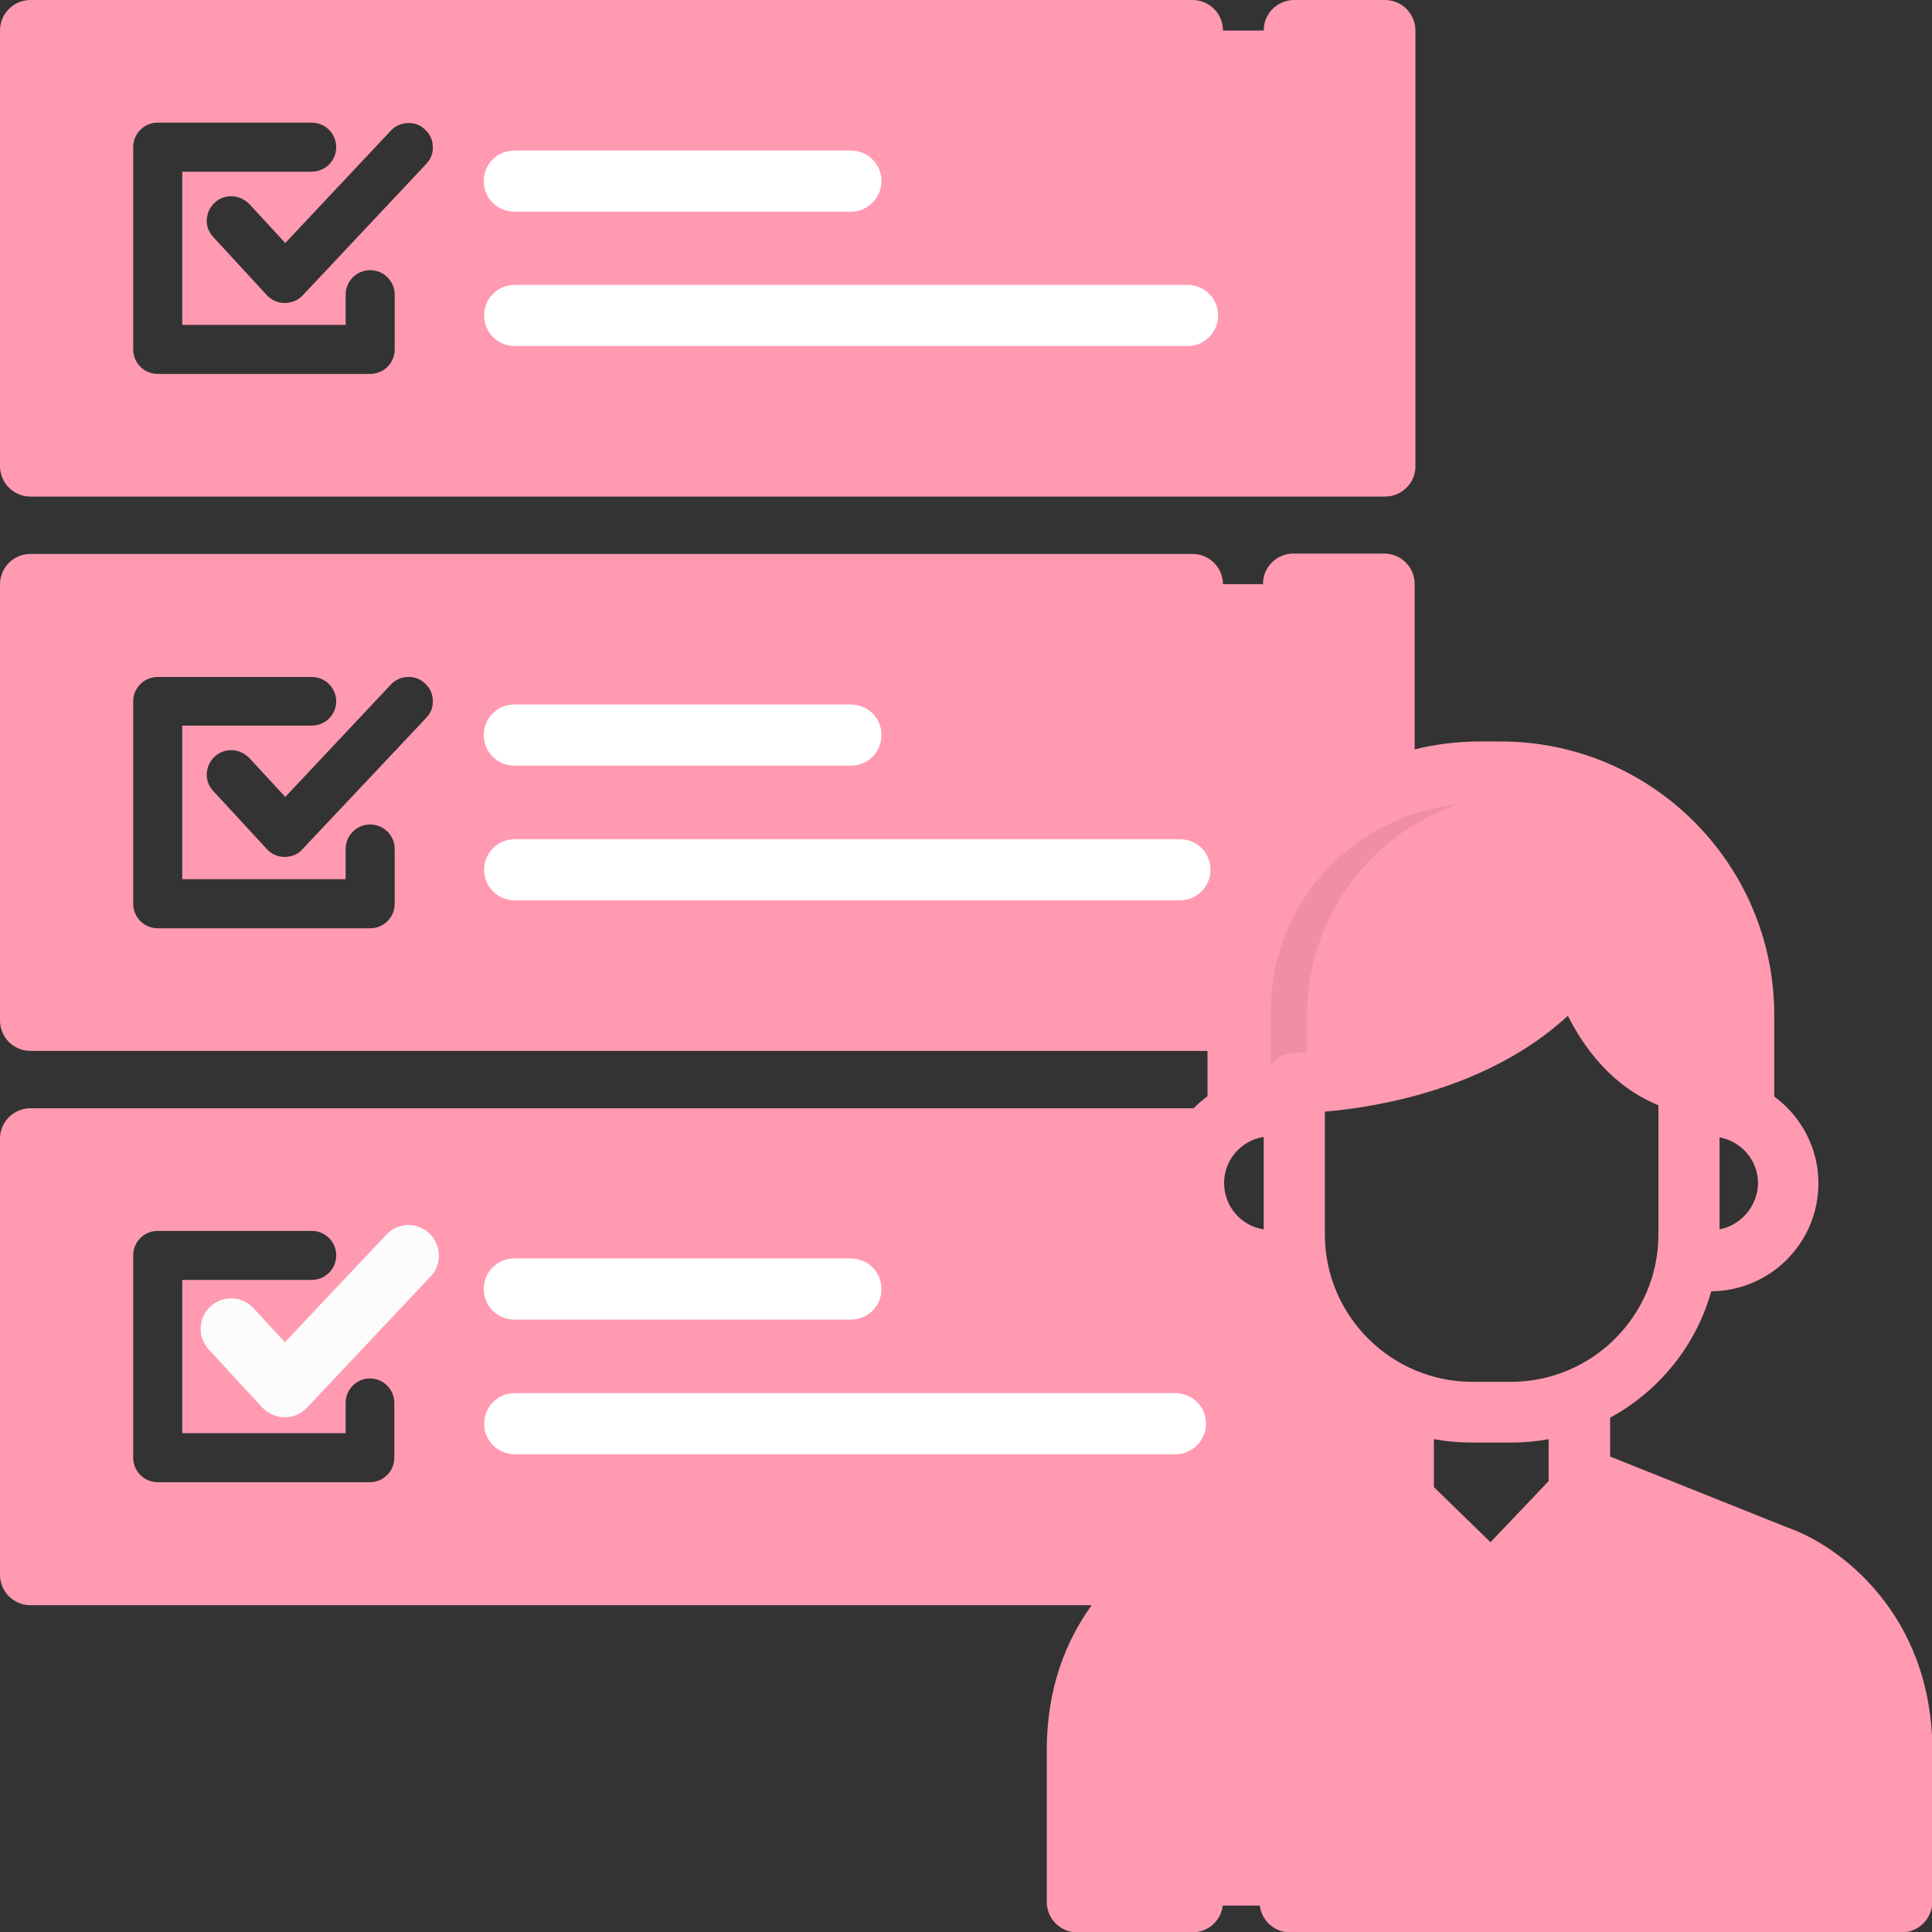 <?xml version="1.0" encoding="utf-8"?>
<!-- Generator: Adobe Illustrator 21.1.0, SVG Export Plug-In . SVG Version: 6.00 Build 0)  -->
<svg version="1.1" id="Layer_1" xmlns="http://www.w3.org/2000/svg" xmlns:xlink="http://www.w3.org/1999/xlink" x="0px" y="0px"
	 viewBox="0 0 512 512" style="enable-background:new 0 0 512 512;" xml:space="preserve">
<rect x="0" y="0" width="512" height="512" fill="#333333" stroke="none"/>
<style type="text/css">
	.st0{fill:#FF9AB1;}
	.st1{display:none;fill:#FBCB99;}
	.st2{display:none;fill:#EDBA89;}
	.st3{display:none;}
	.st4{display:inline;fill:#FBCB99;}
	.st5{fill:#EF8EA7;}
	.st6{display:inline;fill:#EDBA89;}
	.st7{display:none;fill:#4982AA;}
	.st8{fill:#FFFFFF;}
	.st9{display:none;fill:#FCFCFC;}
	.st10{fill:#FCFCFC;}
</style>
<g>
	<path class="st0" d="M364.6,374.3c-12.7-6.9-22.2-18.8-26.1-32.6l-0.3-1.2l-1.4,0c-14.9,0-27-12.1-27-27c0-1.1,0.1-2.3,0.2-3.5
		l0.2-1.8H14.6v102.5h290.6c0.3,0,0.7,0,1.1,0.1l0.6,0.1l0.5-0.3c3-1.9,6.1-3.3,8.9-4.3l49.2-19.3v-12.3L364.6,374.3z M98,365.3
		c3.6,0,6.5,2.9,6.5,6.5v14.5c0,3.6-2.9,6.5-6.5,6.5H41.8c-3.6,0-6.5-2.9-6.5-6.5v-53.6c0-3.6,2.9-6.5,6.5-6.5h40.8
		c3.6,0,6.5,2.9,6.5,6.5c0,3.6-2.9,6.5-6.5,6.5H48.3v40.6h43.3v-8C91.6,368.2,94.5,365.3,98,365.3z M75.4,374
		c-1.8,0-3.5-0.8-4.7-2.1l-14.2-15.4c-2.4-2.6-2.2-6.7,0.4-9.1c1.2-1.1,2.7-1.7,4.4-1.7c1.8,0,3.5,0.8,4.8,2.1l9.5,10.3l28-29.8
		c1.2-1.3,2.9-2,4.7-2c1.7,0,3.2,0.6,4.4,1.8c1.3,1.2,2,2.8,2,4.5c0.1,1.7-0.6,3.4-1.8,4.6l-32.8,34.8C79,373.2,77.2,374,75.4,374z
		 M225.5,348.1h-89.2c-3.6,0-6.5-2.9-6.5-6.5c0-3.6,2.9-6.5,6.5-6.5h89.2c3.6,0,6.5,2.9,6.5,6.5C232,345.2,229.1,348.1,225.5,348.1z
		 M136.4,370.8h175.1c3.6,0,6.5,2.9,6.5,6.5s-2.9,6.5-6.5,6.5H136.4c-3.6,0-6.5-2.9-6.5-6.5S132.8,370.8,136.4,370.8z"/>
	<path class="st0" d="M322,262.4c2.2-23.9,16.3-44.9,37.7-56.2l0.9-0.5v-50.9h-346v109h307.3L322,262.4z M75.4,227.1
		c-1.8,0-3.5-0.8-4.7-2.1l-14.2-15.4c-1.2-1.3-1.8-2.9-1.7-4.6c0.1-1.7,0.8-3.3,2.1-4.5c1.2-1.1,2.7-1.7,4.4-1.7
		c1.8,0,3.5,0.8,4.8,2.1l9.5,10.3l28-29.8c1.2-1.3,2.9-2,4.7-2c1.7,0,3.2,0.6,4.4,1.8c1.3,1.2,2,2.8,2,4.5c0.1,1.7-0.6,3.4-1.8,4.6
		l-32.8,34.8C79,226.4,77.2,227.1,75.4,227.1z M82.6,192.3H48.3V233h43.3v-8c0-3.6,2.9-6.5,6.5-6.5c3.6,0,6.5,2.9,6.5,6.5v14.5
		c0,3.6-2.9,6.5-6.5,6.5H41.8c-3.6,0-6.5-2.9-6.5-6.5v-53.6c0-3.6,2.9-6.5,6.5-6.5h40.8c3.6,0,6.5,2.9,6.5,6.5
		C89.1,189.4,86.2,192.3,82.6,192.3z M225.5,201.3h-89.2c-3.6,0-6.5-2.9-6.5-6.5s2.9-6.5,6.5-6.5h89.2c3.6,0,6.5,2.9,6.5,6.5
		C232,198.4,229.1,201.3,225.5,201.3z M129.9,230.5c0-3.6,2.9-6.5,6.5-6.5h176.4c3.6,0,6.5,2.9,6.5,6.5s-2.9,6.5-6.5,6.5H136.4
		C132.8,236.9,129.9,234,129.9,230.5z"/>
	<path class="st0" d="M360.6,8.1h-346v109h346V8.1z M75.4,80.3c-1.8,0-3.5-0.8-4.7-2.1L56.5,62.8c-1.2-1.3-1.8-2.9-1.7-4.6
		c0.1-1.7,0.8-3.3,2.1-4.5c1.2-1.1,2.7-1.7,4.4-1.7c1.8,0,3.5,0.8,4.8,2.1l9.5,10.3l28-29.8c1.2-1.3,2.9-2,4.7-2
		c1.7,0,3.2,0.6,4.4,1.8c1.3,1.2,2,2.8,2,4.5c0.1,1.7-0.6,3.4-1.8,4.6L80.2,78.3C79,79.6,77.2,80.3,75.4,80.3z M82.6,45.5H48.3v40.6
		h43.3v-8c0-3.6,2.9-6.5,6.5-6.5c3.6,0,6.5,2.9,6.5,6.5v14.5c0,3.6-2.9,6.5-6.5,6.5H41.8c-3.6,0-6.5-2.9-6.5-6.5V39
		c0-3.6,2.9-6.5,6.5-6.5h40.8c3.6,0,6.5,2.9,6.5,6.5C89.1,42.6,86.2,45.5,82.6,45.5z M225.5,54.4h-89.2c-3.6,0-6.5-2.9-6.5-6.5
		c0-3.6,2.9-6.5,6.5-6.5h89.2c3.6,0,6.5,2.9,6.5,6.5C232,51.5,229.1,54.4,225.5,54.4z M136.4,77.2h178.3c3.6,0,6.5,2.9,6.5,6.5
		s-2.9,6.5-6.5,6.5H136.4c-3.6,0-6.5-2.9-6.5-6.5S132.8,77.2,136.4,77.2z"/>
</g>
<path class="st0" d="M397.9,210.1h-5.4c-32.5,0-59,26.5-59,59v22.8l5-7.8l0.3-0.5l1.1-1c0.1,0,0.1-0.1,0.2-0.1l0.2-0.1
	c0.1,0,0.1-0.1,0.2-0.1l0.3-0.1c0.1,0,0.1-0.1,0.2-0.1l0.9-0.3c0.1,0,0.2,0,0.4-0.1l0.2,0c0.2,0,0.4,0,0.6,0
	c0.5,0,48.9-0.4,70.9-30.8c1.2-1.7,3.4-2.5,5.4-2.1c2.1,0.4,3.7,2,4.2,4.1c0.1,0.2,6,24.6,25.1,28.9l0.2,0.1c0.1,0,0.2,0.1,0.3,0.1
	l0.2,0.1c0.1,0,0.2,0.1,0.3,0.1l0.5,0.2c0.1,0,0.2,0.1,0.3,0.2l0.1,0.1c0.1,0.1,0.2,0.1,0.3,0.2l0.1,0.1c0.1,0.1,0.1,0.1,0.3,0.3
	l0.1,0.1c0.1,0.1,0.1,0.1,0.2,0.2c0,0.1,0.1,0.1,0.2,0.2l5.1,7.1V269C456.8,236.5,430.4,210.1,397.9,210.1z"/>
<path class="st1" d="M417.9,267.9l-1.6-3.2l-2.6,2.4c-20.1,18.6-48,23.5-62.8,24.8l-2.5,0.2v35c0,23,18.7,41.8,41.8,41.8h10.2
	c23,0,41.8-18.7,41.8-41.8V291l-1.7-0.7C428.8,285.5,421.8,275.5,417.9,267.9z"/>
<path class="st2" d="M321.7,313.5c0,7.4,5.5,13.8,12.8,14.9l3.1,0.5v-30.8l-3.1,0.5C327.2,299.7,321.7,306.2,321.7,313.5z"/>
<g class="st3">
	<path class="st4" d="M400.4,379.7h-10.2c-3.2,0-6.4-0.3-9.6-0.9l-3.2-0.6v17.1l17.7,17.2l18.2-18.9v-15.5l-3.2,0.6
		C406.8,379.3,403.6,379.7,400.4,379.7z"/>
	<path class="st4" d="M456.1,298.7l-3.2-0.6V329l3.2-0.6c7.2-1.3,12.4-7.6,12.4-14.9C468.5,306.3,463.3,300,456.1,298.7z"/>
</g>
<path class="st0" d="M469.1,417.5c-0.1,0-0.2-0.1-0.3-0.1L423,399l-24,24.9c-1,1-2.4,1.6-3.9,1.6c-1.4,0-2.7-0.5-3.8-1.5l-23.2-22.6
	c-0.2-0.2-0.3-0.3-0.4-0.5l-1.2-1.5l-46.1,18.1c-0.1,0-0.2,0.1-0.3,0.1c-1.2,0.4-29.3,10.7-29.3,46.2V505h207.7v-41.3
	C498.5,428.2,470.3,417.9,469.1,417.5z"/>
<path class="st5" d="M346.4,269c0-31.3,24.4-56.9,55.2-58.9c-1.3-0.1-2.5-0.1-3.8-0.1h-5.4c-32.5,0-59,26.5-59,59v22.8l5-7.8
	l0.3-0.5l1.1-1c0.1,0,0.1-0.1,0.2-0.1l0.2-0.1c0.1,0,0.1-0.1,0.2-0.1l0.3-0.1c0.1,0,0.1-0.1,0.2-0.1l0.9-0.3c0.1,0,0.2,0,0.4-0.1
	l0.2,0c0.2,0,0.4,0,0.6,0c0.1,0,1.3,0,3.4-0.1L346.4,269L346.4,269z"/>
<g class="st3">
	<path class="st6" d="M361.3,327.1v-35l2.5-0.2c13.4-1.1,37.3-5.2,56.6-19.6c-0.9-1.5-1.8-3-2.5-4.4l-1.6-3.2l-2.6,2.4
		c-20.1,18.6-48,23.5-62.8,24.8l-2.5,0.2v35c0,23,18.7,41.8,41.8,41.8h10.2c0.5,0,0.9,0,1.4,0C379.3,368.1,361.3,349.7,361.3,327.1z
		"/>
	<path class="st6" d="M390.3,395.3v-15.6h-0.1c-3.2,0-6.4-0.3-9.6-0.9l-3.2-0.6v17.1l17.7,17.2l6.3-6.5L390.3,395.3z"/>
	<path class="st6" d="M403.1,379.7h10.1v-1.5l-3.2,0.6c-2.8,0.5-5.5,0.8-8.3,0.9C402.2,379.6,402.7,379.7,403.1,379.7z"/>
</g>
<path class="st7" d="M333.1,417.5c0.1,0,0.2-0.1,0.3-0.1l36.6-14.3l-1.8-1.7c-0.2-0.2-0.3-0.3-0.4-0.5l-1.2-1.5l-46.1,18.1
	c-0.1,0-0.2,0.1-0.3,0.1c-1.2,0.4-29.3,10.7-29.3,46.2v34.8h12.9v-34.8C303.7,428.2,331.9,417.9,333.1,417.5z"/>
<g>
	<path class="st8" d="M225.5,56.1h-89.2c-4.5,0-8.1-3.6-8.1-8.1c0-4.5,3.6-8.1,8.1-8.1h89.2c4.5,0,8.1,3.6,8.1,8.1
		C233.6,52.4,230,56.1,225.5,56.1z"/>
	<path class="st8" d="M314.7,91.7H136.4c-4.5,0-8.1-3.6-8.1-8.1s3.6-8.1,8.1-8.1h178.3c4.5,0,8.1,3.6,8.1,8.1S319.2,91.7,314.7,91.7
		z"/>
	<path class="st8" d="M225.5,202.9h-89.2c-4.5,0-8.1-3.6-8.1-8.1s3.6-8.1,8.1-8.1h89.2c4.5,0,8.1,3.6,8.1,8.1
		C233.6,199.3,230,202.9,225.5,202.9z"/>
	<path class="st8" d="M312.7,238.6H136.4c-4.5,0-8.1-3.6-8.1-8.1s3.6-8.1,8.1-8.1h176.3c4.5,0,8.1,3.6,8.1,8.1
		C320.8,234.9,317.2,238.6,312.7,238.6z"/>
	<path class="st8" d="M225.5,349.7h-89.2c-4.5,0-8.1-3.6-8.1-8.1c0-4.5,3.6-8.1,8.1-8.1h89.2c4.5,0,8.1,3.6,8.1,8.1
		C233.6,346.1,230,349.7,225.5,349.7z"/>
	<path class="st8" d="M311.5,385.4H136.4c-4.5,0-8.1-3.6-8.1-8.1s3.6-8.1,8.1-8.1h175.1c4.5,0,8.1,3.6,8.1,8.1
		S315.9,385.4,311.5,385.4z"/>
	<path class="st0" d="M473.7,404.8l-47-18.8v-10.3c12.9-7,22.8-19.1,26.8-33.5c15.7-0.1,28.4-12.9,28.4-28.6c0-9.4-4.6-17.8-11.7-23
		V269c0-40-32.5-72.5-72.5-72.5h-5.4c-6,0-11.8,0.7-17.4,2.1v-43.8c0-4.5-3.6-8.1-8.1-8.1h-24c-4.5,0-8.1,3.6-8.1,8.1
		s3.6,8.1,8.1,8.1h15.9v41.8c-21.2,11.1-36.3,32.5-38.6,57.4H16.2V163H316c4.5,0,8.1-3.6,8.1-8.1s-3.6-8.1-8.1-8.1H8.1
		c-4.5,0-8.1,3.6-8.1,8.1v115.5c0,4.5,3.6,8.1,8.1,8.1H320v12c-1.3,1-2.6,2.1-3.7,3.2H8.1c-4.5,0-8.1,3.6-8.1,8.1v115.5
		c0,4.5,3.6,8.1,8.1,8.1h281.2c-6.8,9.4-11.9,22-11.9,38.4v40.2c0,4.5,3.6,8.1,8.1,8.1H316c4.5,0,8.1-3.6,8.1-8.1s-3.6-8.1-8.1-8.1
		h-22.5v-32.1c0-33.6,26.5-43.3,27.5-43.6c0.1,0,0.3-0.1,0.4-0.1l44.3-17.3c0.2,0.2,0.4,0.5,0.6,0.7l23.2,22.6
		c1.5,1.5,3.5,2.3,5.6,2.3c0,0,0.1,0,0.1,0c2.2,0,4.2-0.9,5.7-2.5l22.7-23.6l44.2,17.7c0.1,0,0.3,0.1,0.4,0.1
		c1.1,0.4,27.6,10,27.6,43.7v32.1h-66.5H372h-12h-10h-8.1c-4.5,0-8.1,3.6-8.1,8.1s3.6,8.1,8.1,8.1h8.1h10h12h57.4h74.6
		c4.5,0,8.1-3.7,8.1-8.2v-40.1C512,427.5,487.1,409.4,473.7,404.8z M400.4,366.2h-10.2c-21.5,0-39.1-17.5-39.1-39.1v-32.5
		c14.1-1.2,43.5-6.1,64.4-25.4c4.3,8.5,11.7,18.7,24,23.7v34.3C439.5,348.6,422,366.2,400.4,366.2z M334.9,301.3v24.5
		c-6-0.9-10.5-6.1-10.5-12.3C324.4,307.3,329,302.2,334.9,301.3z M455.7,325.8v-24.4c5.8,1.1,10.2,6.1,10.2,12.2
		C465.8,319.6,461.4,324.7,455.7,325.8z M392.5,212.8h5.4c31,0,56.3,25.3,56.3,56.3v13.2c0,0,0,0,0,0c-0.1-0.1-0.1-0.2-0.2-0.3
		c-0.1-0.1-0.2-0.2-0.2-0.3c-0.1-0.1-0.2-0.2-0.3-0.3c-0.1-0.1-0.2-0.2-0.2-0.2c-0.1-0.1-0.2-0.2-0.3-0.3c-0.1-0.1-0.2-0.1-0.3-0.2
		c-0.1-0.1-0.2-0.2-0.4-0.3c-0.1-0.1-0.2-0.1-0.3-0.2c-0.1-0.1-0.2-0.2-0.4-0.2c-0.1-0.1-0.2-0.1-0.3-0.2c-0.1-0.1-0.2-0.1-0.3-0.2
		c-0.1-0.1-0.3-0.1-0.4-0.2c-0.1,0-0.2-0.1-0.3-0.1c-0.2-0.1-0.3-0.1-0.5-0.1c-0.1,0-0.1,0-0.2-0.1c-17.6-4-23.1-26.7-23.1-26.9
		c-0.7-3.1-3.2-5.5-6.3-6.1c-3.1-0.6-6.3,0.6-8.2,3.2c-21.3,29.4-68.1,29.7-68.7,29.7c0,0,0,0,0,0c0,0,0,0,0,0c-0.3,0-0.6,0-0.8,0
		c-0.1,0-0.2,0-0.2,0c-0.2,0-0.4,0-0.6,0.1c-0.1,0-0.2,0.1-0.3,0.1c-0.1,0-0.3,0.1-0.4,0.1c-0.1,0-0.3,0.1-0.4,0.1
		c-0.1,0-0.2,0.1-0.4,0.1c-0.2,0.1-0.3,0.1-0.4,0.2c-0.1,0-0.2,0.1-0.3,0.1c-0.1,0.1-0.3,0.2-0.4,0.3c-0.1,0.1-0.2,0.1-0.2,0.2
		c-0.1,0.1-0.3,0.2-0.4,0.3c-0.1,0.1-0.2,0.1-0.2,0.2c-0.1,0.1-0.2,0.2-0.3,0.3c-0.1,0.1-0.2,0.1-0.2,0.2c-0.1,0.1-0.2,0.2-0.3,0.3
		c-0.1,0.1-0.2,0.2-0.2,0.3c-0.1,0.1-0.2,0.2-0.2,0.3c-0.1,0.1-0.2,0.2-0.2,0.3c0,0.1-0.1,0.1-0.1,0.2V269
		C336.2,238,361.4,212.8,392.5,212.8z M315.7,404.8c-2.7,0.9-5.8,2.4-9.1,4.4c-0.4-0.1-0.9-0.1-1.4-0.1h-289v-99.3h292.3
		c-0.2,1.2-0.3,2.5-0.3,3.7c0,15.8,12.8,28.6,28.6,28.6c0.1,0,0.1,0,0.2,0c4.1,14.4,13.9,26.5,26.8,33.5v10.3L315.7,404.8z
		 M395,408.7L380,394.1v-12.7c3.3,0.6,6.7,0.9,10.1,0.9h10.2c3.5,0,6.8-0.3,10.1-0.9v10.2c0,0,0,0,0,0v0.9L395,408.7z"/>
	<path class="st9" d="M98,100.7H41.8c-4.5,0-8.1-3.6-8.1-8.1V39c0-4.5,3.6-8.1,8.1-8.1h40.8c4.5,0,8.1,3.6,8.1,8.1s-3.6,8.1-8.1,8.1
		H49.9v37.4h40v-6.4c0-4.5,3.6-8.1,8.1-8.1s8.1,3.6,8.1,8.1v14.5C106.1,97.1,102.5,100.7,98,100.7z"/>
	<path class="st9" d="M75.5,81.9C75.4,81.9,75.4,81.9,75.5,81.9c-2.3,0-4.4-1-6-2.6L55.3,63.9c-3-3.3-2.8-8.4,0.5-11.4
		c3.3-3,8.4-2.8,11.4,0.5l8.3,9l26.9-28.5c3.1-3.3,8.2-3.4,11.4-0.3c3.2,3.1,3.4,8.2,0.3,11.4L81.3,79.4
		C79.8,81,77.7,81.9,75.5,81.9z"/>
	<path class="st9" d="M98,247.5H41.8c-4.5,0-8.1-3.6-8.1-8.1v-53.6c0-4.5,3.6-8.1,8.1-8.1h40.8c4.5,0,8.1,3.6,8.1,8.1
		s-3.6,8.1-8.1,8.1H49.9v37.4h40V225c0-4.5,3.6-8.1,8.1-8.1s8.1,3.6,8.1,8.1v14.5C106.1,243.9,102.5,247.5,98,247.5z"/>
	<path class="st9" d="M75.5,228.8C75.4,228.8,75.4,228.8,75.5,228.8c-2.3,0-4.4-1-6-2.6l-14.2-15.4c-3-3.3-2.8-8.4,0.5-11.4
		c3.3-3,8.4-2.8,11.4,0.5l8.3,9l26.9-28.5c3.1-3.3,8.2-3.4,11.4-0.3c3.2,3.1,3.4,8.2,0.3,11.4l-32.8,34.8
		C79.8,227.8,77.7,228.8,75.5,228.8z"/>
	<path class="st9" d="M98,394.3H41.8c-4.5,0-8.1-3.6-8.1-8.1v-53.6c0-4.5,3.6-8.1,8.1-8.1h40.8c4.5,0,8.1,3.6,8.1,8.1
		c0,4.5-3.6,8.1-8.1,8.1H49.9v37.4h40v-6.4c0-4.5,3.6-8.1,8.1-8.1s8.1,3.6,8.1,8.1v14.5C106.1,390.7,102.5,394.3,98,394.3z"/>
	<path class="st10" d="M75.5,375.6C75.4,375.6,75.4,375.6,75.5,375.6c-2.3,0-4.4-1-6-2.6l-14.2-15.4c-3-3.3-2.8-8.4,0.5-11.4
		c3.3-3,8.4-2.8,11.4,0.5l8.3,9l26.9-28.5c3.1-3.3,8.2-3.4,11.4-0.3c3.2,3.1,3.4,8.2,0.3,11.4L81.4,373
		C79.8,374.7,77.7,375.6,75.5,375.6z"/>
	<path class="st0" d="M367,131.6H8.1c-4.5,0-8.1-3.6-8.1-8.1V8.1C0,3.6,3.6,0,8.1,0H316c4.5,0,8.1,3.6,8.1,8.1s-3.6,8.1-8.1,8.1
		H16.2v99.3h342.8V16.2H343c-4.5,0-8.1-3.6-8.1-8.1S338.5,0,343,0h24c4.5,0,8.1,3.6,8.1,8.1v115.5C375.1,128,371.5,131.6,367,131.6z
		"/>
</g>
</svg>
